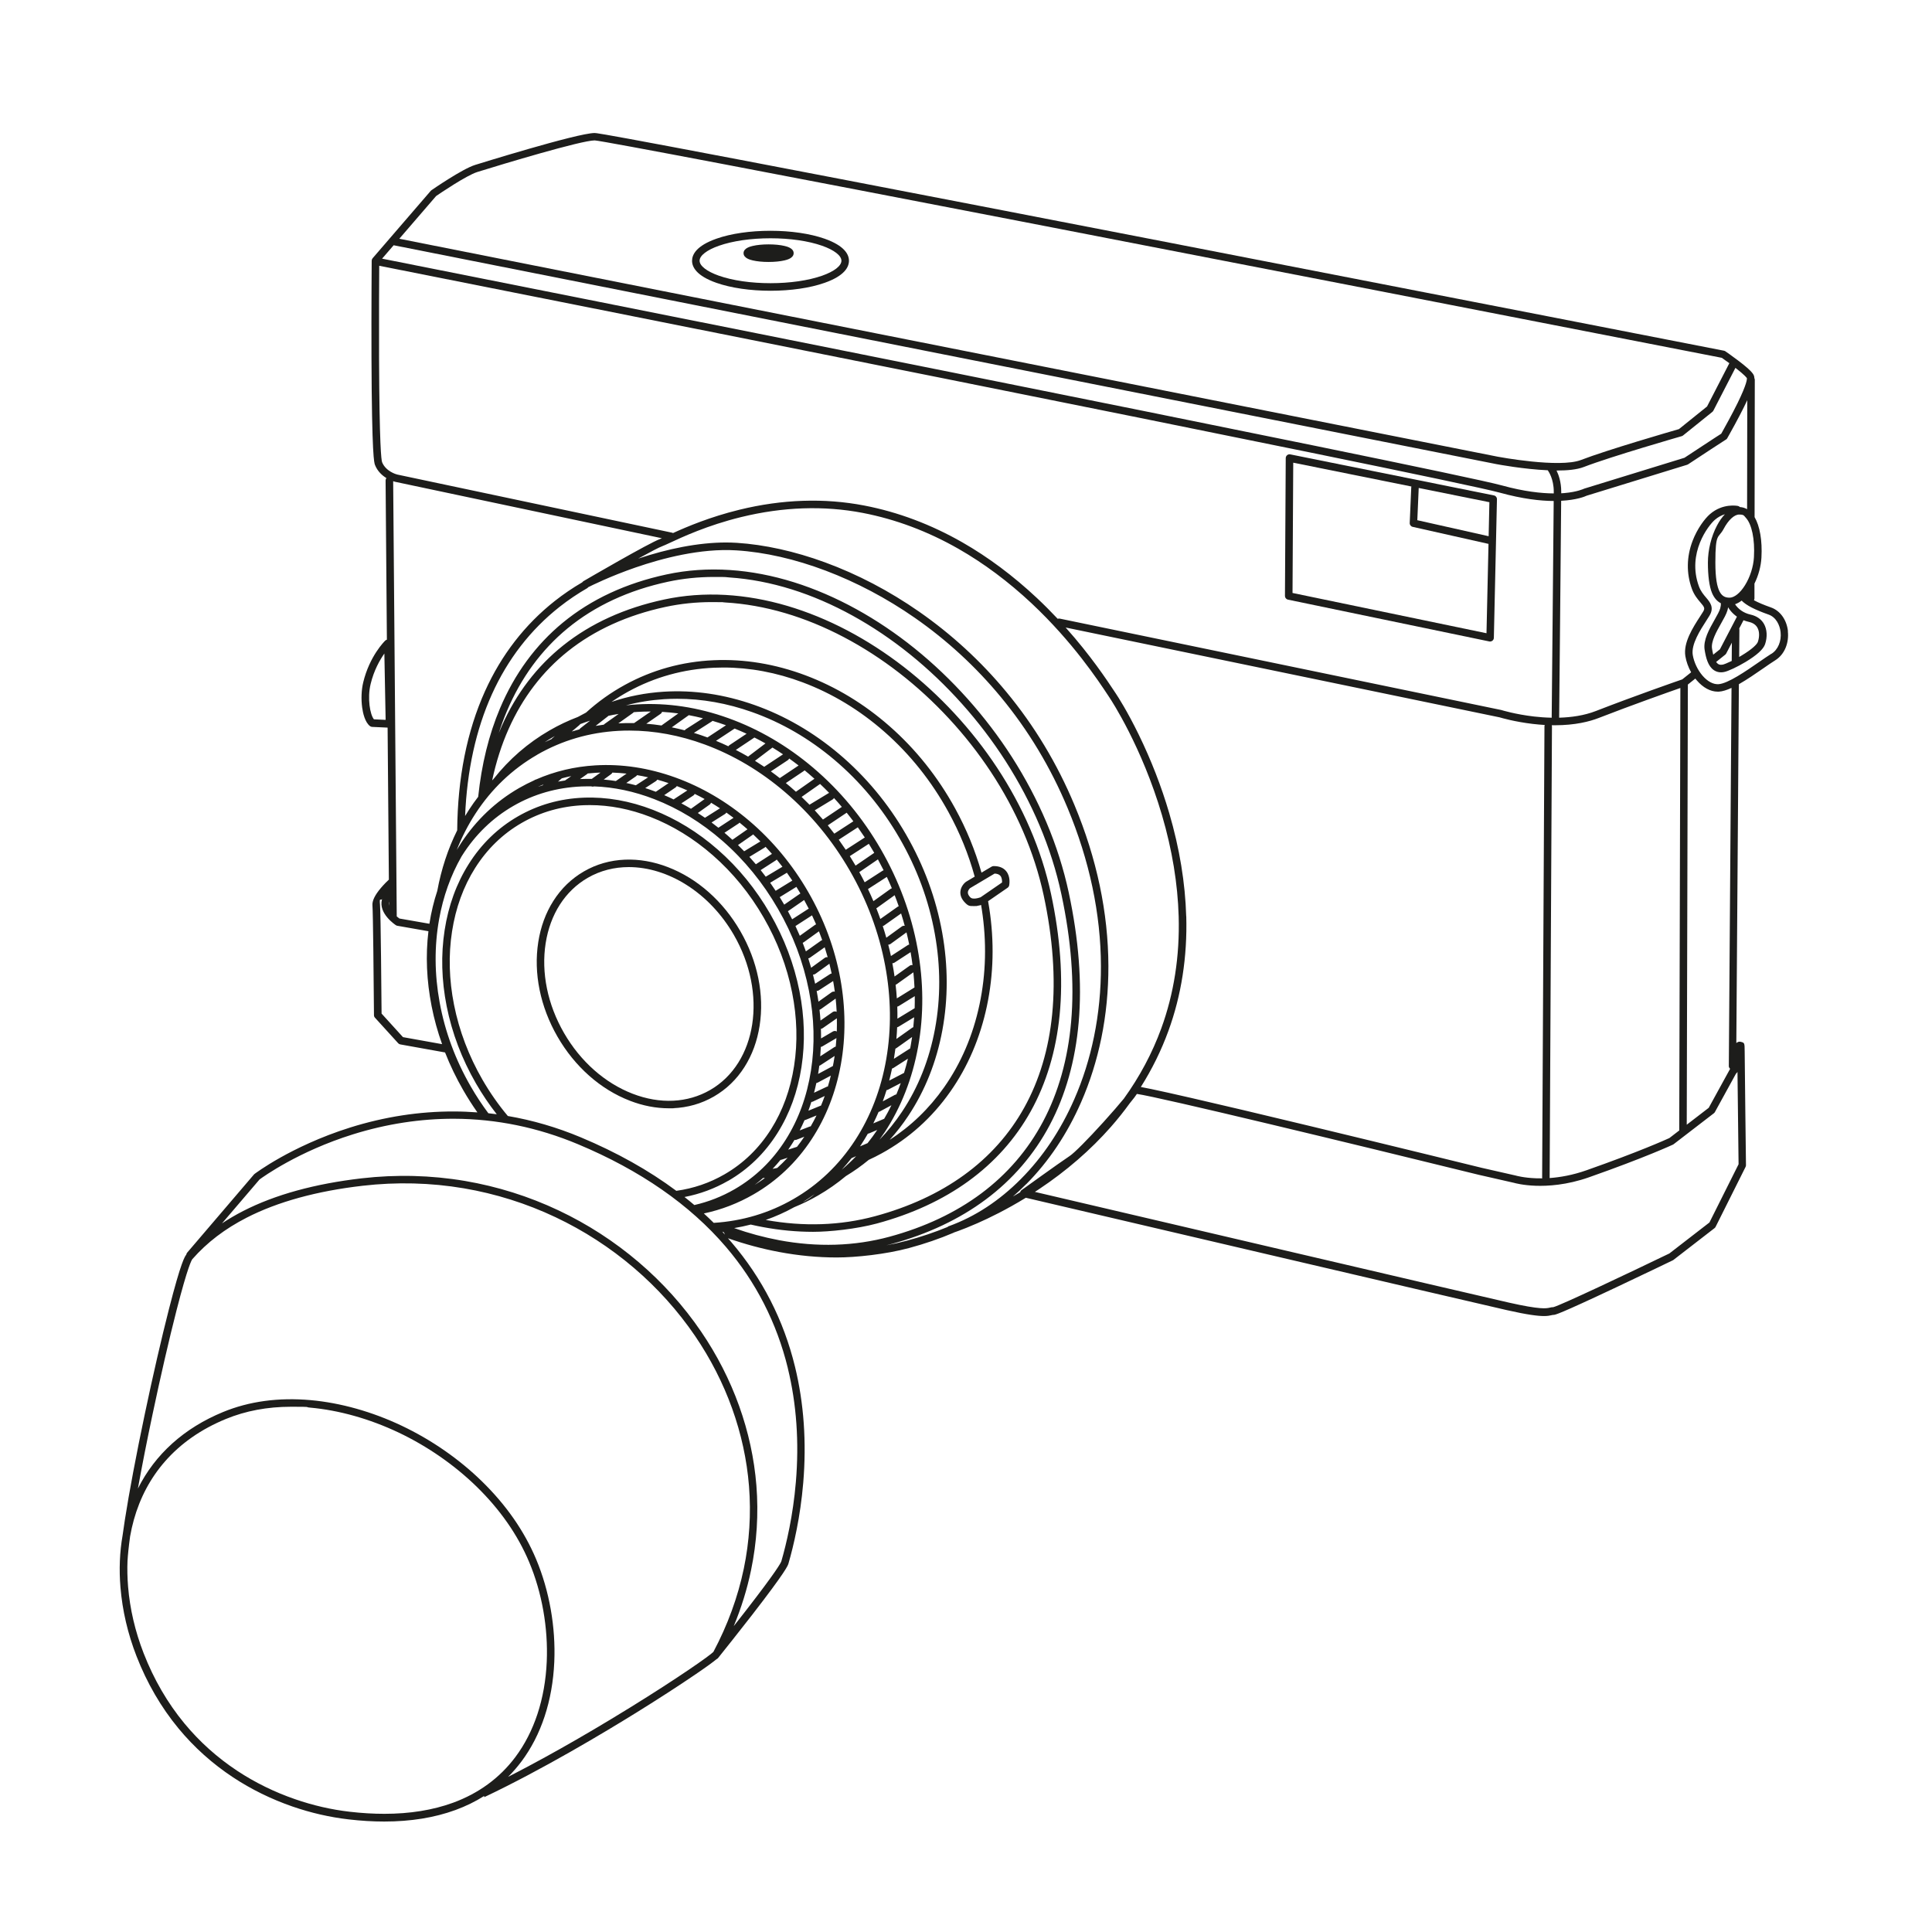 <?xml version="1.0" encoding="UTF-8"?>
<svg xmlns="http://www.w3.org/2000/svg" version="1.1" viewBox="0 0 5669.3 5669.3">
  <defs>
    <style>
      .cls-1 {
        fill: #1d1d1b;
      }
    </style>
  </defs>
  <!-- Generator: Adobe Illustrator 28.7.3, SVG Export Plug-In . SVG Version: 1.2.0 Build 164)  -->
  <g>
    <g id="Ebene_8">
      <g>
        <path class="cls-1" d="M5246.6,1852c-3.7-33.3-22.8-60-49.8-69.5-21-7.4-37.6-14.4-50-21.1l.3-.5c.8-1.6,1.2-3.3,1.2-5.1v-43.3c11.8-23.8,19.1-50.8,20.5-76.3,2.8-49.8-4.7-92.5-20.1-118.8l.6-402.6c0-1.8-.4-3.5-1.2-5-.1-3.5-.8-6.2-1.7-8.4-2.5-5.9-10-16.1-45.8-43.3-19-14.5-37.5-27.2-37.7-27.3-1.2-.9-2.6-1.4-4.1-1.7-8.2-1.6-826-161.5-1638.8-319.3-1645.5-319.5-1667.7-319.5-1675-319.5-50.6,0-348,92.8-351,93.7-37.5,11.7-124.3,71.6-128,74.2-.8.5-1.5,1.2-2.1,1.9l-170.5,197.7c-1.7,2-2.6,4.5-2.7,7.1,0,1.4-1.1,142.1-.6,285.1,1.1,291.3,7.9,308.2,10.4,314.6,7.4,18.6,21.1,30.7,33.4,38.3-1.5,1.9-2.4,4.3-2.4,6.9l3.8,467.3c-1.9.5-3.6,1.4-5,2.8-1.9,1.8-45.7,45-64.4,122.2-5.4,22.3-6.5,49.4-3.1,74.3,2.1,15.4,8,43,23.1,54.4,1.8,1.3,3.9,2.1,6.1,2.2l45.4,2.1,3.7,446.1c-4,3.7-13.7,13-23.2,24.2-18,21.2-26.2,38.2-25,51.8,1.8,19.4,3.7,219,4.5,321.8,0,2.7,1,5.3,2.9,7.3l68.2,75c1.6,1.8,3.8,3,6.2,3.4l131.3,23.6c14.9,38,32.9,75.3,53.8,111.5,12.8,22.2,26.6,43.7,41.1,64.4-22.9-1.7-45.9-2.7-69-2.7-101.2-.3-203.5,15.5-304.1,47-89.4,28-160.9,63.5-205.1,88.3-48.1,27-74.6,47.2-75.8,48-.6.5-1.2,1-1.7,1.6l-196,229.4c-1.3,1.6-2.2,3.4-2.5,5.4h.3c-4.3,4.9-15.4,19.7-51.4,160.8-21.7,84.9-47.6,197.2-70.9,308.3-24.9,118.3-45.6,228.2-58.3,309.5-2.6,16.4-4.8,31.7-6.7,45.8-8.5,48.5-10.6,99.6-6.2,152.4,5.6,67.9,21.4,135.8,47.1,201.9,30.7,78.9,72.2,150.3,123.3,212.1,45.7,55.3,99.6,103.6,160.1,143.5,53.4,35.2,111.9,63.9,173.9,85.4,54.3,18.8,109.8,31.5,165.1,37.9,36.1,4.2,71,6.3,104.4,6.3,77.5,0,147.4-11.3,208.8-33.7,30.4-11.1,58.7-24.9,84.7-41.4v3.6c171.2-81.2,352.4-189.8,447.8-249,63.2-39.2,124.2-78.7,171.6-111,34.9-23.8,52.8-37,62.2-44.9,1.7-.7,3.2-1.8,4.5-3.3,0,0,1.2-1.5,3.2-4,.3-.4.6-.7.8-1,12.7-15.9,53.8-67.2,95.2-120.6,101.4-130.9,105.9-146.2,107.5-151.9,15.1-52.3,34.8-135.8,43.3-236.6,10-119.5,1.9-234.3-24.2-341-33.3-136.6-96.1-259.4-186.6-365.2-3.3-3.9-6.7-7.8-10.1-11.6,49.7,17.4,99.9,30.9,149.9,40.3,57.4,10.8,113.9,16.1,169.4,16.1s143.5-9.2,211.8-27.6c46.2-12.4,90-27.5,131.3-45.1v-.3c3.4-1.1,7.8-2.7,13.8-4.9,12.1-4.4,31.6-12,56-22.7,35-15.4,85.5-40,141.9-74.6,114.7,26.9,1297.9,304,1411.8,329.8,60.9,13.8,91.4,17.3,108.9,17.3,10.7,0,16.5-1.3,21.4-2.4,2.6-.6,4.2-1,6.2-1,4.6,0,12.4,0,183.4-80.6,83.5-39.3,166-79.2,166.9-79.6.7-.3,1.3-.7,1.9-1.2l120.5-93.2c1.3-1,2.4-2.3,3.1-3.8l87.9-175.8c.8-1.6,1.2-3.3,1.2-5.1,0-3.1-3.8-306.3-3.8-333.2s-.9-25.9-11.5-28.8c-4.6-1.3-9.4.2-13,3.7l7.5-1053.1c24-13.6,49.4-31.2,72-46.8,12.9-9,25.1-17.4,34.6-23.3,13.8-8.6,24.5-21.7,30.9-37.7,5.8-14.6,8-30.9,6.2-47.3ZM1097.3,2110.8c-11.3-13.2-19.9-61.9-9.7-103.8,9.7-40.1,27-70.4,40.3-89.3l3.7,194.7-34.3-1.6ZM5054.7,1950.3c-7.2,1.4-11.1-.6-13.4-2.2-2-1.4-3.8-3.4-5.4-5.7l26.6-21.3c1.2-1,2.2-2.1,2.9-3.5l16.6-31.7-.4,53.6c-12.7,6.2-22.6,10.1-26.8,10.9ZM5103.6,1844.2l12.6-24.2c5,2,10.1,3.6,15.4,4.8,12,2.7,20.5,8.3,25.3,16.9,6.1,10.7,6.6,26.2,1.5,41.6-2.3,7-16,21.2-47.5,40.1-2.5,1.5-5,3-7.4,4.4l.6-80.2c0-1.2-.2-2.3-.5-3.4ZM5046.9,1905.4l-19.6,15.7c-1.8-7.1-2.9-13.9-3.5-17.9-3.3-20.9,13.3-50.2,26.6-73.8,8.3-14.7,15.5-27.4,18.6-38.2.9-3.3,1.6-6.3,2-9.2,2,3.4,4.3,6.6,6.8,9.8,5.5,6.8,11.9,12.7,19.1,17.8l-50,95.9ZM5074.9,1753.8c-21.4,0-41.3-12.4-41.3-102.6s8.8-69.9,24.2-99c13.8-26.1,31.2-42.3,45.5-42.3s13.7,3,19.5,9.2c17.7,18.8,27,63.2,24,115.9-1.5,27.6-11.3,58.4-26.3,82.4-14.2,22.9-31.3,36.5-45.7,36.5ZM4964.6,1727.6c6.7,18.5,16.9,30.5,25.1,40.1,11.8,13.9,14.1,17.2,7.7,27.6-2.5,4-5.4,8.6-8.6,13.5-21.1,32.6-49.9,77.3-43.2,116.9,2.7,16,8.6,32.3,16.9,47.1l-26.1,20.8c-16.3,5.6-139.4,48.5-253.2,92.7-34.6,13.5-72.6,18.7-108,19.7.2-18.9,5-510.8,5.9-636.5,45.7-2.4,69.8-12.5,75-15l294.7-90.7c1-.3,2-.8,2.8-1.3,40.5-26.7,101.9-67.1,109.8-71.9,1.2-.5,2.3-1.3,3.3-2.3,1-1,1.8-2.2,2.4-3.5.6-1.2,2.3-4.1,4-7.1,25.3-45.2,42.6-78.6,54.1-103.4l-.5,319.9c-6.5-3.8-13.7-5.9-21.1-6.3-1.5-1.6-3.5-2.7-5.7-3.2-1.8-.4-44.4-8.8-82.2,24-15.6,13.5-37.4,43-50.9,78.3-17.9,46.8-18.6,95.4-2.2,140.6ZM3480.8,2688.5c-2.8-97.4-19.5-199.2-49.8-302.5-22.9-78-52.9-155.4-89.3-230-34.2-70.1-61.6-112.2-66.8-120-1.5-2.2-3.2-4.8-5.1-7.7-21.4-32.3-69.1-104.6-142.7-186.9l1273.4,263.6c5.2,1.6,44.2,13,97.5,19.3,12.2,1.4,23.8,2.4,35,3.1-.6,1.3-.9,2.7-.9,4.2l-6.8,1324.3c0,.6,0,1.3.2,1.9-6.5.1-12.5,0-18-.2-36.5-1.3-58.7-7.8-58.9-7.8-.2,0-.5-.1-.7-.2l-99.9-22.7c-6-1.5-255.8-62.9-503.8-122.6-146.7-35.3-264.1-63.1-348.8-82.5-50.4-11.6-89.7-20.3-116.8-26-12.9-2.7-23.3-4.7-30.9-6.1,32.9-52.2,59.9-107.1,80.8-164.3,38.2-104.5,55.8-217.9,52.5-337ZM4547.3,3456.1l6.8-1324.3c0-1.3-.2-2.5-.6-3.6,3,0,6,0,9,0,59.4,0,101.7-10.8,128.9-21.4,97.5-37.9,201.9-74.8,239.5-88l-3.3,1296c0,.8,0,1.6.2,2.3l-29.1,22.4c-9.9,4.6-89.1,40.3-243.4,94.6-40.8,14.4-77.9,20.6-108.1,22.8,0-.3,0-.5,0-.8ZM5126.3,1746.9s0,0,.1-.1v.2s0,0-.1-.1ZM5126.1,1109.8c.3,1.9.9,15.3-27.1,72.5-16.7,34.1-36.6,69.5-45,84.7-1.3,2.4-2.4,4.3-3.2,5.7-.7.4-1.5,1-2.5,1.6-2.9,1.9-7.2,4.6-12.8,8.2-9.3,6-22.2,14.5-38.3,25.1-24.1,15.8-48.4,31.9-54.3,35.7l-294,90.5c-.6.2-1.2.4-1.7.7-.2,0-18.5,9.1-57,12.4-2.8.2-5.8.4-8.9.6,0-2,0-3.6,0-4.7,0-28.9-7.9-50.2-13.8-62.1.5,0,1,0,1.5,0,30.6,0,58.7-2.7,78.1-10.2,80.5-31.1,285.7-90,287.7-90.6,1.4-.4,2.7-1.1,3.9-2l86.1-69.3c1.2-1,2.2-2.2,2.9-3.5l64.8-125.7c28.1,21.8,33,29.2,33.8,30.5ZM1279.8,575.2c10.4-7.1,88.7-60.4,120.9-70.5,76.9-24,305-92.6,344.4-92.7,48.4,2.6,2182.8,418.1,3307.4,638,3.6,2.5,12.1,8.5,22.1,15.8l-65.4,127-82.5,66.4c-22.2,6.4-210.5,60.9-287.5,90.6-63,24.3-242.2-9.3-243.9-9.6L1171.7,700.6l108.1-125.4ZM1155.2,719.7l3235.8,642.2c4.8.9,79.5,14.9,150.9,18.1.4.9.8,1.8,1.5,2.6.2.2,16,22.3,16,60.1s0,3,0,5.2c-36.2-.2-86.7-5.4-152-23.4-165-45.6-3051.5-618.9-3286.2-665.5l34-39.4ZM1121.2,1356.1c-2.3-6.2-7.9-48.6-8.9-307.3-.4-115.3.2-228.9.5-268.9,202.1,40.1,3123.4,620.2,3288.7,665.9,66,18.2,118.2,24.1,157.7,24.3-.9,127.2-5.8,622.4-5.9,636-19-.4-36.8-1.8-52.3-3.6-54.1-6.3-94.1-18.5-94.5-18.7-.3-.1-.7-.2-1-.3l-1295.6-268.2c-2.2-.4-4.3-.2-6.2.5-18.9-20.1-39.3-40.7-61.2-61.2-69.2-64.9-142.8-119.8-218.7-163.2-92.1-52.6-189-89-287.9-108-117.1-22.5-240.3-18.4-366.2,12.4-86.2,21.1-153.9,49.8-194.7,68.4-.9-.5-1.8-.8-2.9-1.1l-806.5-170.6c-2-.5-33.4-8.8-44.5-36.5ZM1160.7,1414.1c0,0,.2,0,.2,0l781.3,165.3c-2.3,1-4.1,1.8-5.4,2.3-32.4,11.6-216.8,119-224.6,123.6-1.5.9-2.7,2.1-3.6,3.4-28.4,16.6-55.4,34.9-80.7,54.9-87.7,69.2-156.6,158.1-204.6,264.4-53.1,117.4-80.4,255.4-81.7,408.5-27.1,54.6-46.7,114-58.4,177.6-10.1,30.5-17.8,62.4-23,95.6,0,.3,0,.7-.1,1l-88.1-15.4c-1.7-1.2-4.5-3.4-7.8-6.2l-10.5-1277.1c3.9,1.4,6.5,2,6.9,2.1ZM2285.4,3639.1c-44-8.3-87.8-20.1-131.1-35.4,16.5-2.7,32.7-6.2,48.7-10.3,11.8,2.7,23.7,5.2,35.6,7.4,49.9,9.3,99.1,13.9,147.4,13.9s126.6-8.2,187-24.4c102.7-27.7,193-69.4,268.5-124.1,76.7-55.6,138.4-124.6,183.2-205.3,45.8-82.5,74.3-177.6,84.7-282.7,10.6-108.1,2.1-227.8-25.4-355.8-13.8-64.2-34.5-128.7-61.7-191.6-26.3-61-58.8-121-96.6-178.3-73.7-111.7-168.3-213.9-273.7-295.6-52.8-40.9-108.4-76.8-165.2-106.7-57.9-30.5-117.2-54.7-176.3-72.2-60.9-18-121.9-28.8-181.4-32.2-61.8-3.5-122.5,1-180.5,13.5-115.2,24.7-214.7,69.9-295.6,134.4-77.5,61.7-138.2,141.3-180.5,236.4-3.1,6.9-6,13.9-8.9,21,7.1-22.1,15-43.5,23.7-64.1,41.5-98.1,101.4-179.9,178.1-243.1,80.3-66.1,179.6-112.2,295-136.9,43.4-9.3,88.5-14,134.5-14s30.5.5,45.8,1.5c59.8,4,121.2,15.8,182.6,35,59.8,18.7,119.9,44.7,178.7,77.1,57.8,31.9,114.5,70,168.4,113.5,107.7,86.8,204.7,195.2,280.5,313.4,38.8,60.6,72.3,123.9,99.5,188.3,28,66.3,49.6,134.1,64,201.6,29,135,38.7,261,28.8,374.4-9.5,109.3-37.3,208-82.5,293.3-44.1,83.1-105,154-181.2,210.9-75.3,56.2-165.9,99-269.1,127-102.7,27.9-212.2,31.3-325.2,10.1ZM2877.1,2633.1c-7.7,2.9-23.4,6.5-29.4.5-5.3-5.3-7.9-10.4-7.6-15.1.3-6,4.9-10.8,6.4-12.2l72.2-42.9c7.8.4,13.5,2.6,16.9,6.7,4.5,5.4,5.1,14,4.8,19.5l-63.1,43.5ZM2834.3,2588c-.4.3-.8.5-1.2.8-1.4,1.1-14,11.6-15,28.3-.6,11.3,4.1,22,14,32s12.9,9.7,26.4,9.7,6-.2,9.3-.7c4.2-.6,8.1-1.6,11.2-2.5.7,4.2,1.4,8.4,2,12.6,14.7,95.5,12.4,189.7-6.8,279.9-19.1,90.1-54.1,171.8-104,242.8-43.7,62.2-97.3,113.8-159.6,153.9,19.8-21.9,38.1-45.4,54.8-70.6,49.1-73.9,82.7-158.3,99.9-251.1,17.1-92.6,17-188.8-.4-285.9-18-100.5-53.8-197.6-106.3-288.6s-118.7-170.5-196.8-236.4c-75.4-63.6-158.7-111.9-247.4-143.3-88.9-31.5-178.9-44.7-267.4-39.1-52.9,3.4-103.9,13.4-152.6,29.9,15.9-10.9,32.4-21.1,49.4-30.5,77.2-42.3,161.8-65.8,251.3-69.8,9.1-.4,18.3-.6,27.4-.6,77.7,0,156,14.6,233.1,43.6,86.4,32.4,167,81.2,239.6,144.9,75.2,66,138.5,145.3,188,235.7,33.4,60.9,59.1,124.3,77,189.4l-26.3,15.6ZM2595.1,3323.9c48.9-74.2,82.3-159.2,99.1-252.6,16.8-93.2,16.2-190.2-1.7-288.1-18.5-101.3-54.8-199.3-107.8-291.2s-119.8-172.3-198.3-239c-75.9-64.4-159.6-113.4-248.7-145.5-89.3-32.2-179.5-45.8-268.3-40.5-10.9.6-21.7,1.6-32.5,2.8,36-9.6,73.3-15.6,111.6-18.1,12.8-.8,25.6-1.2,38.5-1.2,73.1,0,146.9,13.1,220.1,39.1,86.3,30.6,167.2,77.5,240.6,139.4,76.1,64.2,140.6,141.7,191.9,230.5s86.2,183.5,103.7,281.5c16.9,94.5,17.1,188.1.4,278.1-16.6,89.8-49.1,171.6-96.6,242.9-19.9,29.9-42,57.4-66.4,82.5,4.8-6.7,9.6-13.6,14.2-20.6ZM2676.6,3015.9l-46.2,32.8c1-11.4,1.7-22.8,2.2-34.3,1.3-.2,2.6-.7,3.8-1.4l46.1-28c-.7,9.8-1.5,19.6-2.5,29.3-1.2.3-2.4.9-3.4,1.6ZM2632.9,2953.8c1.4-.2,2.8-.7,4.2-1.5l47.2-29.2c.2,11.8,0,23.6-.3,35.4l-50.6,30.7c.1-11.7,0-23.5-.4-35.3ZM2683.5,2897.6c0,0-.2.1-.3.2l-51.5,31.9c-.9-13.3-2-26.6-3.6-40,1-.3,2.1-.8,3-1.5l49.1-35c1.5,14.9,2.6,29.7,3.3,44.4ZM1618.4,2168.7c-6.8,3-13.5,6.1-20.1,9.3,8.3-5.4,16.8-10.7,25.5-15.7,1.4-.8,2.9-1.6,4.3-2.4l-7.7,6.6c-.8.7-1.4,1.4-2,2.2ZM1700.5,2127.4c.9-.8,1.7-1.7,2.2-2.6,9.5-3.6,19.2-7,28.9-10.1l-28.9,22.6c-1.1.9-2,1.9-2.7,3-7.4,1.9-14.8,4.1-22.2,6.3l22.6-19.1ZM1783.9,2101.8c.5-.4,1-.8,1.4-1.3,9.9-2.1,20-4,30.1-5.5l-41.4,29.4c-.8.6-1.6,1.3-2.2,2.1-8,1-16,2.2-24,3.6l36.1-28.2ZM1857.4,2092.1c.9-.7,1.7-1.5,2.4-2.3,3.7-.3,7.3-.5,11-.8,12-.7,24-1.1,36-1.1s1.9,0,2.9,0l-48.8,33.8c0,0-.2.1-.3.2-15.4-.4-30.8-.1-46.1.7l42.9-30.5ZM1938.6,2094.6c2.1-1.4,3.5-3.5,4.2-5.7,15.8.9,31.7,2.5,47.6,4.6l-47.9,34.3c-.5.3-.9.7-1.3,1.1-14.9-2.3-29.8-4-44.7-5.2l42.1-29.1ZM2020.6,2099c.2-.1.4-.3.6-.4,13.9,2.6,27.7,5.6,41.6,9.1l-50.1,32c-1.4.9-2.6,2.1-3.4,3.4-12.7-3.3-25.3-6.2-38-8.8l49.4-35.3ZM2087.8,2117.8c1.1-.7,2-1.6,2.8-2.6,13.3,3.9,26.5,8.3,39.7,13,0,0,0,0,.1,0l-54.2,35.7c0,0-.1,0-.2.1-.2,0-.4-.2-.6-.2-13-4.8-26.1-9.2-39.2-13.2l51.5-32.9ZM2155.7,2137.9c11.8,4.8,23.5,9.8,35.1,15.2l-50.3,33.5c-1.3.9-2.4,2-3.2,3.3-12-5.7-24-11-36.2-16l54.6-36ZM2213.8,2164.2s0,0,0,0c10.9,5.5,21.7,11.3,32.4,17.3l-49.3,37.4c-.6.4-1.1.9-1.6,1.4-11.9-6.9-24-13.5-36.1-19.7l54.6-36.4ZM2266.7,2193.6s0,0,0,0c10.5,6.4,20.9,13,31.1,19.9l-55.3,36.6c-9-6.1-18-11.9-27.1-17.6l51.3-38.9ZM2311.7,2230.7c1.9-1.2,3.2-3,4.1-4.9,9.3,6.6,18.5,13.5,27.6,20.5l-55.2,37c-8.6-6.8-17.4-13.3-26.2-19.7l49.7-32.9ZM2358.7,2262.5c.9-.6,1.6-1.3,2.3-2.1,3.8,3.1,7.5,6.2,11.2,9.3,6,5.1,11.9,10.2,17.7,15.5l-54.3,38.1c-5.8-5.2-11.6-10.4-17.5-15.4-4-3.4-8-6.8-12.1-10.1l52.6-35.3ZM2406.5,2300.5c9,8.5,17.8,17.2,26.5,26.1-.4.2-.8.4-1.2.6l-55.1,33.4c-.4.3-.8.6-1.2.9-7.6-7.8-15.4-15.5-23.3-23l54.3-38.1ZM2443.1,2346.1c1.8-1.1,3.2-2.6,4.1-4.4,7.9,8.5,15.6,17.2,23.1,26.1l-55.4,37.1c-7.9-9.2-15.9-18.2-24.1-27.1l52.3-31.7ZM2484.5,2384.8c6.7,8.2,13.2,16.6,19.6,25.2l-55.9,36.3c-6.3-8.3-12.6-16.4-19.1-24.4l55.4-37.1ZM2517.2,2427.7c7,9.8,13.8,19.7,20.5,29.8l-55.9,36.1c-6.7-10-13.5-19.9-20.5-29.6l55.9-36.3ZM2549.5,2476.1c5.4,8.7,10.7,17.5,15.9,26.5l-54.8,37.5c-5.5-9.4-11.1-18.7-16.9-27.9l55.8-36.1ZM2576.2,2521.8c5.8,10.6,11.3,21.2,16.7,31.9-1.1.3-2.1.7-3.1,1.4l-52.5,33.9c-5.1-10-10.3-20-15.8-29.8l54.7-37.4ZM2601.7,2573.6c.2-.1.4-.3.6-.4,5.2,11.1,10.1,22.2,14.8,33.4-1.3.3-2.6.9-3.8,1.7l-50.3,36.1c-5.1-11.9-10.4-23.7-16-35.5l54.7-35.3ZM2573.6,2664l51.7-37.1c4.2,10.7,8.2,21.5,11.9,32.3-1,.3-2,.8-3,1.5l-50.9,36c-3.7-10.6-7.7-21.1-11.8-31.5.7-.3,1.4-.7,2.1-1.2ZM2594.7,2715.5l49.5-35c3.8,12,7.4,24.1,10.7,36.3-2.9-.6-6.1,0-8.7,1.9l-45.4,33c-3.2-11.5-6.7-22.9-10.4-34.3,1.5-.3,3-.9,4.3-1.8ZM2606.6,2772.1c2.2,0,4.5-.7,6.5-2.1l46.2-33.5c.2-.2.5-.4.7-.6,2.9,11.9,5.6,23.8,8,35.8-1.4.2-2.8.8-4.1,1.6l-49.5,32.1c-2.4-11.2-5-22.3-7.9-33.3,0,0,.1,0,.2,0ZM2618.7,2826.6c2.1,0,4.1-.6,6-1.8l47.4-30.8c2.2,12.7,4.1,25.4,5.7,38.1-2.9-.6-6,0-8.6,1.8l-44.2,31.6c-1.7-12.2-3.7-24.3-6-36.5-.1-.8-.3-1.6-.5-2.4,0,0,0,0,.1,0ZM2627.4,3077.2c1-.3,2-.8,3-1.5l46.1-32.7c-1.2,8.2-2.5,16.3-4,24.4-.6,3.1-1.1,6.1-1.7,9.2-.6.2-1.2.5-1.7.9l-46,29.5c1.6-9.9,3.1-19.8,4.4-29.8ZM2617.7,3135.5c1.3-.3,2.6-.8,3.8-1.5l42.7-27.4c-3.4,14.1-7.1,28-11.3,41.7l-43.6,22.6c3-11.6,5.8-23.4,8.3-35.3ZM2601.5,3198.9c1.4-.1,2.8-.5,4.1-1.2l37.6-19.5c-4,11.2-8.3,22.3-12.9,33.2-1.3.2-2.7.6-4,1.2l-35.9,19.3c4-10.9,7.7-21.9,11.1-33.1ZM2578.2,3262.8c1.1-.2,2.2-.6,3.3-1.1l34.3-18.5c-6.6,13.6-13.7,26.9-21.3,39.8l-31.9,13.5c5.5-11.1,10.7-22.3,15.6-33.8ZM2546.7,3326.6c1.2,0,2.4-.3,3.6-.8l23.9-10.1c-9,13.4-18.5,26.4-28.4,38.8l-22.1,9.4c1.3-1.9,2.6-3.8,3.8-5.8,6.7-10.3,13.1-20.8,19.2-31.5ZM2498.8,3398.5c.3-.1.7-.2,1-.4l12.5-5.4c-13.4,14-27.5,27.2-42.2,39.7,9.9-10.9,19.5-22.2,28.7-33.9ZM2331,3542.2c23.9-9.8,47.1-21.2,69.7-34.2,28.9-16.7,56.1-35.7,81.5-56.9,23.6-14.3,46-30.2,67.1-47.6,12.7-5.8,25.3-12.1,37.6-18.9,80.2-44,148-104.8,201.5-181,51.6-73.4,87.7-157.8,107.5-250.9,19.7-92.9,22.1-189.7,7-287.8-1-6.8-2.2-13.6-3.4-20.4l57.3-39.5c2.3-1.6,4-4.1,4.5-6.8.5-2.6,4.8-25.4-8.8-41.9-8.2-10-20.7-15-37-14.8-1.9,0-3.8.6-5.5,1.5l-29.9,17.7c-18.3-64.8-44.1-127.8-77.3-188.4-50.8-92.6-115.6-173.9-192.8-241.6-74.6-65.5-157.5-115.6-246.4-149-89.1-33.4-179.6-48.3-269.3-44.3-92.9,4.1-180.7,28.5-260.9,72.5-41.3,22.6-79.3,49.8-113.8,81.2-8.1,4.1-16.1,8.4-24,12.8-28.5,10.8-56.2,24-82.9,39.4-63.6,36.7-118.8,84.6-164.5,142.6-1.3,1.4-2.7,2.7-4,4.1,11.5-53.8,27.5-104.2,48.3-150.9,40.8-91.8,99.4-168.6,174.1-228.1,78.2-62.3,174.6-106.1,286.5-130.1,43.8-9.4,89.3-14.1,135.6-14.1s25.9.4,39,1.1c57.8,3.3,117.1,13.8,176.4,31.3,57.7,17,115.7,40.8,172.3,70.6,55.7,29.3,110.2,64.5,162,104.6,103.5,80.2,196.5,180.6,268.9,290.3,37.1,56.2,68.9,115,94.8,174.9,26.6,61.6,46.9,124.7,60.4,187.5,27,125.7,35.4,243.2,25,349-10,102-37.6,194.3-82,274.1-43.2,77.8-102.7,144.5-176.9,198.1-73.3,53.1-161.2,93.7-261.3,120.7-101.4,27.3-209.1,31-320.3,10.9,28.9-10.2,56.9-22.7,83.9-37.7ZM2355.7,3527.6c11.9-7.4,23.4-15.2,34.6-23.5-8.7,7.8-18,14.9-28.6,20.5-2,1-4,2-6,3ZM1575.9,2214.9c72.8-42,153.4-65.7,239.5-70.3,10.4-.6,20.9-.8,31.3-.8,73.2,0,147.5,13.7,221.2,40.8,84.4,31.1,163.8,78.2,236,140.1,74.8,64.1,138.6,141.4,189.5,229.6s85.9,182,104,278.9c17.5,93.5,18.6,185.8,3.3,274.4-15.3,88.4-46.1,168.7-91.6,238.6-47,72.2-107.8,130.2-180.6,172.2-71.3,41.2-150,64.7-234.1,70-9.4-9.3-19.1-18.5-29-27.6,51.4-10.9,100.3-29.7,146-56.1,68.3-39.4,125.4-93.5,169.7-160.8,42.7-64.8,71.7-139.1,86.4-220.6,14.6-81.4,14-166.1-1.6-251.6-16.2-88.5-47.9-174-94.2-254.3-46.4-80.3-104.6-150.5-173.1-208.8-66.3-56.3-139.3-99.1-217.1-127.2-78-28.1-156.8-40.1-234.3-35.5-61.3,3.6-119.7,17.5-174.2,41.4-1.8.3-3.6,1-5.1,2.3-15.2,6.9-30.2,14.5-44.8,22.9-68.3,39.4-125.4,93.5-169.7,160.8-4.5,6.8-8.8,13.7-13,20.7,14.9-37.8,33.3-73.5,55-106.8,47-72.2,107.8-130.2,180.6-172.2ZM1490.2,3274.8c-27.5-32.7-52.3-68.2-74.3-106.2-40.3-69.8-68.4-143.9-83.6-220.2-14.6-73.5-16.6-146-5.8-215.3,10.7-69.1,33.4-131.6,67.6-185.8,35.3-55.9,81.2-100.5,136.6-132.4,55.4-32,117-49.5,183-52.1,5.7-.2,11.4-.3,17.2-.3,58.5,0,118.1,11.6,177.5,34.7,65.4,25.4,127.1,63.3,183.5,112.7,58.5,51.2,108.6,112.6,148.9,182.4,40.3,69.8,68.4,143.9,83.6,220.2,14.6,73.5,16.6,146,5.8,215.3-10.7,69.1-33.4,131.6-67.6,185.8-35.3,55.9-81.2,100.5-136.6,132.4-43.6,25.2-91,41.4-141.4,48.4-81-60.3-174.7-112.8-280.3-157-70-29.3-141.6-50.2-214.2-62.6ZM2137,3465c58.5-33.8,107.1-80.8,144.2-139.8,35.8-56.7,59.6-122.1,70.7-194.2,11.1-71.9,9.1-146.9-6-222.9-15.6-78.6-44.6-154.9-86.1-226.9s-93.1-135.2-153.4-188c-58.3-51.1-122.3-90.3-190.1-116.7-68-26.4-136.5-38.4-203.5-35.8-69.6,2.7-134.6,21.2-193.2,55s-107.1,80.8-144.2,139.8c-35.8,56.7-59.6,122.1-70.7,194.2-11.1,71.9-9.1,146.9,6,222.9,15.6,78.6,44.6,154.9,86.1,226.9,18.4,31.8,38.7,61.9,60.9,90.2-8.2-1.1-16.5-2.1-24.7-3-18.4-24.7-35.6-50.8-51.3-78-45.1-78.1-75.9-161.3-91.6-247.3-15.2-82.9-15.7-165-1.6-243.8,12-66.9,34-128.6,65.5-183.8.8-1.2,1.5-2.5,2.3-3.7,38.7-61.1,89.1-109.9,149.8-145,60.7-35.1,128.2-54.3,200.5-57.3,6.5-.3,13-.4,19.6-.4s5.7,0,8.6,0c1.4.6,2.9.9,4.4.9s2.6-.2,3.9-.7c58.4,2,117.6,14.5,176.6,37.3,71.5,27.6,139,68.9,200.5,122.7,63.9,55.8,118.5,122.7,162.5,198.9s74.6,157,91,240.2c15.8,80.3,17.9,159.3,6,235-11.8,75.5-36.8,143.8-74.3,203-38.7,61.1-89.1,109.9-149.8,145-37,21.4-76.5,36.9-118.1,46.4-9.4-8-19.1-15.9-28.9-23.6,45.4-8.7,88.4-24.6,128.4-47.7ZM2239.5,3456.5c.8.2,1.7.3,2.5.3s1.4,0,2.1-.2h.7c-9.8,7.1-19.9,14-30.3,20.4,8.6-6.5,16.9-13.4,25-20.6ZM2280.7,3427.3l-13.6,2.6c8-8.4,15.7-17.1,23.1-26.2.9,0,1.8-.2,2.7-.5l18.3-5.9c-9.8,10.5-20,20.5-30.6,30.1ZM2338.6,3365.3l-25.7,8.3c3.8-5.5,7.5-11.1,11.2-16.9,2.4-3.9,4.8-7.7,7.2-11.7.6.1,1.3.2,2,.2,1.3,0,2.7-.2,4-.7l22.9-8.9c-6.9,10.2-14,20.1-21.5,29.7ZM2379,3305.2c-1.1,0-2.2.3-3.3.7l-29.1,11.3c5-9.8,9.8-19.8,14.2-30.1,1-.1,2-.4,3-.8l32.2-13.1c-5.3,10.9-11,21.5-17,31.9ZM2455,2969.1c-3.5-1.9-8-1.8-11.5.6l-35.8,25c-.7-10.5-1.7-21.1-2.9-31.7,1.3-.3,2.6-.9,3.8-1.7l43.5-31c1.4,13,2.4,25.9,3,38.8ZM2455.5,3026.9c-3.4-2.1-7.7-2.3-11.4-.1l-34.8,20.4c0-9.4,0-18.8-.4-28.2,1.8-.2,3.6-.8,5.2-1.9l41.6-29c.3,13,.2,26-.2,38.9ZM2408.7,3072c1.5-.2,2.9-.6,4.3-1.4l41.5-24.4c-.5,8.4-1.2,16.7-2.1,25-1.5.2-2.9.8-4.2,1.6l-41.3,26.9c.8-9.2,1.4-18.4,1.8-27.7ZM2409.2,3244.3c-.6.1-1.1.3-1.7.5l-35.4,14.5c3.1-8.5,6.1-17.1,8.8-25.8,1.6,0,3.2-.3,4.7-1.1l34.5-16.3c-3.4,9.5-7,18.9-10.9,28.2ZM2429.3,3188.2c-1.3.1-2.5.4-3.7,1l-36.9,17.4c2.5-9.4,4.7-18.9,6.8-28.5,1.3-.2,2.6-.6,3.9-1.2l38.6-20.6c-2.6,10.8-5.5,21.4-8.7,31.9ZM2445.7,3119.4c-.5,2.9-1.1,5.8-1.6,8.7-.1,0-.2.1-.3.2l-43.2,23.1c.3-2,.7-4,1-6,.9-6,1.8-12.1,2.6-18.2,1.2-.3,2.4-.8,3.4-1.5l41.6-27.1c-1,7-2.1,13.9-3.4,20.8ZM2440.3,2911.7l-38.6,27.6c-1.5-10.5-3.3-21-5.3-31.5.2,0,.3,0,.5,0,2.1,0,4.1-.6,6-1.8l41.9-27.2c1.9,10.4,3.5,20.8,4.9,31.2-3.1-.8-6.5-.3-9.3,1.7ZM2435.5,2858.5l-43.5,28.2c-2-9-4.1-17.9-6.4-26.8.2,0,.4,0,.6,0,2.2,0,4.5-.7,6.5-2.1l40.4-29.3c.2-.2.5-.4.7-.6,2.4,9.6,4.6,19.2,6.6,28.8-1.7.2-3.4.7-4.9,1.7ZM2420.1,2810.8l-39.9,29c-2.6-9.2-5.5-18.4-8.4-27.6,1.7-.2,3.4-.9,4.9-1.9l43.3-30.6c3.1,9.7,6,19.4,8.8,29.2-2.9-.6-6,0-8.6,1.9ZM2409.6,2760l-44.8,31.7c-3-8.4-6.1-16.8-9.4-25.1,1-.3,1.9-.8,2.8-1.4l44.9-32.3c3.4,8.5,6.6,17,9.6,25.6-1.1.3-2.1.8-3.1,1.5ZM2391.3,2714.2l-44.3,31.8c-4.1-9.6-8.4-19.1-12.8-28.6l48.6-31.4s0,0,0,0c4.2,8.8,8.1,17.6,12,26.5-1.2.3-2.3.9-3.4,1.6ZM2370.8,2667.7l-46.3,29.9c-4-7.9-8.2-15.8-12.4-23.7l47.6-32.9c4.7,8.5,9.2,17,13.6,25.6-.8.3-1.6.7-2.4,1.1ZM2347.6,2622.5l-46.4,32.1c-4.3-7.4-8.7-14.8-13.2-22l48-29.6c.3-.2.6-.4.9-.6,4,6.4,8,12.9,11.8,19.4-.4.2-.7.4-1.1.7ZM2324.4,2584.3l-48.3,29.7c-5.3-8-10.6-15.9-16.1-23.7l47.7-28.5c.5-.3.9-.6,1.3-.9,5.4,7.6,10.8,15.3,16,23.1-.2,0-.3.2-.5.3ZM2247,2572.6c-4.9-6.5-9.9-13-14.9-19.3l44.7-28.8c.9-.6,1.8-1.3,2.5-2.2,5.7,6.9,11.2,14,16.7,21.1l-48.9,29.2ZM2264.8,2505.9l-46.8,30.2c-6.2-7.4-12.5-14.6-19-21.7l44.9-27.3c1-.6,1.9-1.4,2.6-2.2,6.3,6.8,12.6,13.7,18.7,20.7-.1,0-.3.2-.4.2ZM2184.3,2497.6c-.2.1-.4.3-.6.4-5.9-6.2-12-12.3-18.1-18.3l42.5-29.6c.7-.5,1.4-1.1,1.9-1.7,7.2,6.7,14.3,13.6,21.3,20.7l-47,28.5ZM2149.2,2464.3c-4.8-4.4-9.6-8.8-14.5-13-2.9-2.5-5.8-5.1-8.8-7.6l41.7-27.4c1-.7,1.9-1.5,2.6-2.4,4.6,3.8,9.2,7.6,13.8,11.5,3.1,2.7,6.3,5.4,9.4,8.1l-44.2,30.8ZM2108.1,2429c-6.6-5.3-13.3-10.5-20.1-15.5l39.6-25c1.7-1,2.9-2.5,3.8-4.1,7.1,5,14.2,10.1,21.1,15.4l-44.4,29.1ZM2068.7,2399.7c-6.9-4.8-13.9-9.5-21-14l34.8-24.8c2-1.4,3.3-3.3,4-5.4,8.8,5.2,17.6,10.7,26.2,16.4l-44.1,27.8ZM2027.5,2373.2c-9.3-5.5-18.7-10.8-28.1-15.8l35.1-23c1.9-1.2,3.2-2.9,4.1-4.8,9.8,4.8,19.5,9.8,29.1,15.1l-40.1,28.6ZM1977.8,2345.2c-.3.2-.7.5-1,.7-9.2-4.4-18.4-8.7-27.7-12.6l33.3-22.6c1.6-1.1,2.8-2.5,3.6-4.1,10.4,4,20.8,8.3,31,12.8l-39.3,25.7ZM1924.5,2323.4c-10.4-3.9-20.7-7.6-31.1-10.9l31.5-20.5c1.7-1.1,2.9-2.6,3.8-4.2,11.1,3.1,22.2,6.5,33.2,10.2l-37.5,25.4ZM1865.8,2304.2c0,0,0,0-.1.1-9.3-2.5-18.6-4.7-27.9-6.7l28.4-19.6c1.3-.9,2.4-2.1,3.2-3.4,10.8,1.8,21.6,3.9,32.4,6.4l-35.8,23.3ZM1807.3,2291.9c-11.9-1.9-23.8-3.3-35.7-4.4l21.9-16c1.6-1.2,2.8-2.7,3.5-4.4,13.8.5,27.7,1.5,41.6,3l-31.3,21.7ZM1736.9,2285.6c-10.4-.2-20.7-.1-31.1.3-1.3,0-2.5.1-3.8.2l20.2-14.2c.9-.6,1.7-1.4,2.3-2.2,7.9-.8,15.8-1.5,23.7-2,4.6-.3,9.2-.5,13.8-.6l-25.3,18.4ZM1657.7,2290.3c-6.8,1-13.5,2.1-20.2,3.3l10.3-9c.2-.2.4-.4.6-.6,9.2-2.5,18.5-4.7,27.9-6.6l-18.6,13ZM1594.1,2302.5c-.7.6-1.2,1.2-1.7,1.9-4.5,1.3-8.9,2.7-13.3,4.2l.2-.2c5.2-2.3,10.4-4.5,15.6-6.6l-.8.7ZM1141.9,2645.6v12.1c-.8-4-1-8,0-12.1ZM1182.5,3043.4l-62.8-69.1c-.3-37.8-2.4-295.6-4.6-319.5s2-10.2,6.1-16.9c-.1.5-.2.9-.4,1.4-11,41.3,38.9,74.3,41,75.7,1.2.8,2.6,1.4,4.1,1.6l91.3,16c-8.6,71.3-5.4,145.1,9.3,219.9,7.4,37.7,17.7,75,30.8,111.5l-114.8-20.6ZM1329.1,5290.1c-59,21.5-126.3,32.4-201.2,32.4-32.6,0-66.6-2-101.9-6.1-53.7-6.2-107.7-18.6-160.4-36.9-60.3-20.8-117.1-48.7-169-82.9-58.7-38.7-111-85.6-155.3-139.2-49.6-60-89.9-129.3-119.8-206.1-24.9-64-40.3-129.9-45.7-195.7-2.1-26.1-2.7-51.7-1.6-76.7h.1c.9-15.8,3.1-38.4,7.5-70.7,2.9-16.4,6.5-32.5,10.9-48.3,18.2-65.2,48.9-122.9,91.5-171.5,46.3-53,106.4-94.9,178.8-124.6,57.9-23.8,121.8-35.8,190.7-35.8s36.9.8,55.9,2.5c85.2,7.6,175,32.9,259.7,73,84.5,40.1,163.6,94.9,228.9,158.5,69,67.3,121.1,141.9,154.6,221.8,37.6,89.4,55.9,193.1,51.6,292-4.8,109.4-36.7,206.3-92.3,280.4-46,61.3-107.6,106.3-183,133.9ZM1848,5011.2c-150.6,93-271.1,158.9-357,202.8,13.9-13.8,26.8-28.7,38.8-44.6,58.3-77.6,91.7-178.8,96.7-292.6,4.5-102.1-14.5-209.2-53.3-301.5-34.7-82.6-88.4-159.7-159.6-229-66.9-65.3-148.1-121.5-234.8-162.6-87-41.3-179.4-67.2-267.1-75.1-94-8.4-180.4,3.3-257,34.8-114.5,47.1-199.6,123.9-250,224.6,11.7-65.1,26.4-139.6,42.9-217.6,23.6-111.7,48.5-219.9,70.3-304.9,33.6-131.1,44.7-148.5,46.6-150.7h0c43.2-49.1,95.4-88.9,159.6-121.8,90.9-46.5,205.4-78,340.2-93.5,99.6-11.5,199.4-9,296.7,7.5,93.1,15.8,183.6,44.3,269,84.7,82.9,39.2,160.3,89.2,230,148.7,68.9,58.8,129.2,125.9,179.4,199.5,91.4,134.1,146.2,286.6,158.5,441.1,6.4,80.9,1.3,162.3-15.3,242.1-17.4,83.4-47.4,165.6-89.2,244.2-9.9,10.5-100.4,74.4-245.2,163.8ZM2311.8,4014.9c25.5,104.4,33.5,216.8,23.6,333.9-8.3,99-27.7,181-42.5,232.3-1.5,5.1-14.5,29.4-103.7,144.5-12.3,15.9-24.6,31.6-36.1,46.2,22.3-53.8,39.3-108.7,50.8-164.3,17-81.8,22.3-165.3,15.7-248.3-12.6-158.3-68.7-314.5-162.2-451.7-51.3-75.2-112.9-143.8-183.3-203.8-71.2-60.7-150.2-111.8-234.9-151.8-87.3-41.3-179.7-70.3-274.8-86.5-99.3-16.8-201.2-19.4-302.9-7.7-137.5,15.9-254.5,48.1-347.7,95.8-22.1,11.3-42.9,23.5-62.4,36.5l110.2-128.9c10.6-7.8,114.4-82.6,274-132.4,98.3-30.7,198.3-46.1,297.2-45.8,123.5.4,245.7,25.5,363.2,74.7,182.3,76.2,328.3,177.5,434,301.1,88.2,103.1,149.4,223,181.9,356.1ZM2119.5,3614.2c1.5.6,3.1,1.2,4.6,1.8,1.1,2.3,2.3,4.5,3.3,6.8-2.6-2.9-5.3-5.7-7.9-8.6ZM2784.6,3597.8h0c-1.6.6-3,1.5-4.1,2.7-37.5,15.4-77,28.8-118.6,40-20.1,5.4-40.5,10-61.1,13.8,5.2-1.3,10.4-2.6,15.5-4,105.9-28.8,198.9-72.7,276.5-130.6,78.8-58.8,141.9-132.2,187.5-218.2,46.6-87.9,75.2-189.4,85-301.7,10.1-115.6.2-243.7-29.2-380.9-14.8-68.8-36.7-138-65.3-205.5-27.7-65.5-61.8-130-101.2-191.6-77-120.2-175.7-230.4-285.2-318.7-54.9-44.3-112.7-83.2-171.6-115.6-60.1-33.1-121.5-59.6-182.7-78.8-63.1-19.8-126.2-31.9-187.7-36-63.9-4.3-126.6,0-186.4,12.9-118.9,25.5-221.3,73.1-304.4,141.5-79.5,65.4-141.6,150.1-184.4,251.5-32.8,77.5-54.1,164.6-64,259.5-9.2,11.9-17.9,24.3-26.3,37.1-4.1,6.4-8.2,12.8-12.1,19.3,5.5-133.1,31.8-253.6,78.7-357.3,46.6-103.1,113.3-189.2,198.2-256.2,26.1-20.6,53.9-39.3,83.5-56.3-.2-.3-.3-.6-.5-.9,10.2-5.2,65.5-32.7,140.9-58.8,76.6-26.4,190-56.6,295.2-50,167.1,10.4,357.9,82.6,523.6,197.9,94,65.4,178.8,143.4,252,231.9,80.7,97.5,146.7,207.1,196.2,325.9,64.5,154.6,97.5,310.7,98,464,.2,70.7-6.6,140.4-20.3,207.2-13.1,64.2-32.6,126.1-58,183.9-39.7,90.6-92.4,169.3-156.6,233.9-63.4,63.9-134.4,110.4-211.1,138.3ZM3011.3,3475c66.1-66.6,120.3-147.5,161.1-240.6,26-59.2,45.9-122.6,59.4-188.3,14-68.3,20.9-139.6,20.7-211.7-.5-156.1-34-315.1-99.7-472.4-50.4-120.8-117.5-232.3-199.6-331.4-74.5-90-160.7-169.3-256.4-235.9-87.4-60.8-180.2-109.4-275.9-144.5-88.4-32.4-177.9-52.2-258.8-57.3-10.3-.6-20.8-1-31.6-1-39.7,0-82.5,4.4-127.9,13-41.5,7.9-85.1,19.4-129.9,34.3,33.8-18.6,61.6-33.3,71.5-36.8,4.2-1.5,10.8-4.6,20.8-9.2,35.9-16.7,110.5-51.6,209.9-75.9,122.8-30,242.8-34.1,356.8-12.2,96.5,18.6,191.1,54.1,281.1,105.5,74.4,42.5,146.6,96.4,214.6,160.1,120.6,113.2,195.7,226.9,224,269.7,1.9,2.9,3.6,5.5,5.1,7.8,3.8,5.7,94.2,142.6,153.3,344,29.8,101.5,46.2,201.4,48.9,296.9,3.3,116.3-13.9,226.9-51.1,328.8-26.6,72.8-63.4,141.7-109.7,205.9-14.3,17.4-35,41.4-60,69-46.4,51.2-85.2,90.2-98.9,99.3-33.9,22.6-136.9,97.1-141.3,100.2-2.2,1.6-3.6,3.8-4.2,6.3-7.1,4.3-14.2,8.5-21.2,12.5,13.2-11.4,26.2-23.5,38.9-36.3ZM5101.8,3416.2l-85.6,171.1-117.6,90.9c-122.2,59-320.9,153-340.4,157.5-4.1,0-7.3.8-10.4,1.5-10.2,2.3-27.2,6.2-120.5-14.9-108.8-24.6-1195.1-279-1390.5-324.8,4-2.6,8.1-5.3,12.2-8,80.4-53.6,151.4-115.1,210.9-182.8,19.7-22.4,38.2-45.6,55.4-69.4,11.2-13.6,17.4-21.9,20.8-27.3,66.5,9.4,630.2,145.6,1006.6,238.2,0,0,.1,0,.2,0l99.7,22.7c3.4,1,26.4,7.2,63.1,8.6,35.7,1.3,91.9-1.9,156.9-24.8,165.8-58.3,245.7-95.5,246.5-95.9.7-.3,1.4-.8,2-1.2l118.2-90.9c1.2-.9,2.2-2.1,2.9-3.4l61.8-112.6c1.8-1.3,3.2-3.1,4.5-5.4,1,89.9,2.9,248.2,3.2,270.8ZM5073,3127.8c0,3.4,1.5,6.5,4,8.5-.1.2-.2.4-.4.6l-62.5,113.9-64.5,49.6,3.3-1291.7,21.9-17.5c1.4,1.8,2.8,3.6,4.3,5.3,18.4,21.4,40,33.1,61.4,33.1s2.2,0,3.3,0c10.7-.6,23.5-4.7,37.2-11l-7.9,1109.2ZM5197.9,1918.4c-9.9,6.2-22.3,14.8-35.5,23.9-38.9,26.9-92.1,63.8-119.9,65.4-15.4.8-32-8.1-46.8-25.3-14.2-16.6-24.8-39.1-28.4-60.2-5.3-31.2,22-73.4,40-101.3,3.2-4.9,6.2-9.6,8.8-13.9,15-24.4,1.9-39.8-9.7-53.4-7.4-8.7-15.8-18.6-21.2-33.4-35.4-97.3,28-178.4,46.9-194.8,9.9-8.6,20.1-13.5,29.5-16.4-8.3,8.6-16.1,19.6-23.1,32.9-17,32.1-26.8,72-26.8,109.3s3.9,69.6,12.2,89.1c6.1,14.2,14.7,24.2,25.9,29.9.2,4.2-.3,9-2,15.2-2.3,8.2-9.2,20.4-16.5,33.3-15.8,27.9-33.8,59.6-29.2,88.1,3.6,22.7,9.6,47.5,26.7,59.4,8.6,6,18.7,8,30.2,5.8,11.8-2.2,39.1-15,63.5-29.7,32.9-19.8,52.1-37.3,57-52,7.1-21.2,5.9-43.4-3.2-59.4-7.9-14-21.7-23.5-39.7-27.5-20.6-4.6-36-16.4-45.2-30.3,6.5-2.3,13-5.9,19.3-10.7,13.5,13.8,38.2,26.6,79,41,22.7,8,33.1,31.7,35.3,51.2,3,26.8-7.6,51.9-26.9,64Z"/>
        <path class="cls-1" d="M3779.4,1759.6l591,122.7c.7.2,1.5.2,2.2.2,2.5,0,4.9-.8,6.8-2.4,2.6-2,4.1-5.1,4.2-8.4l9.1-406.9c.1-5.3-3.6-10-8.8-11l-597.8-120.5c-3.2-.6-6.6.2-9.1,2.3-2.5,2.1-4,5.2-4.1,8.5l-2.3,404.6c0,5.2,3.6,9.8,8.8,10.8ZM4368.3,1573.5l-209.3-47,4.1-94.6,207.4,41.8-2.2,99.8ZM3794.9,1357.7l346.7,69.9c-.2.8-.4,1.7-.4,2.6l-4.5,104.6c-.2,5.3,3.4,10,8.6,11.2l222.6,50-5.9,262.2-569.2-118.2,2.1-382.2Z"/>
        <path class="cls-1" d="M2102.4,830c42.5,14.9,98.9,23.2,158.6,23.2s116.1-8.2,158.6-23.2c59.1-20.8,71.6-46.7,71.6-64.8s-12.4-44-71.6-64.8c-42.5-14.9-98.9-23.2-158.6-23.2s-116.1,8.2-158.6,23.2c-59.1,20.8-71.6,46.7-71.6,64.8s12.4,44,71.6,64.8ZM2109.7,721.1c40.3-14.1,94-21.9,151.3-21.9s111.1,7.8,151.3,21.9c35.6,12.5,56.8,29,56.8,44s-21.2,31.5-56.8,44c-40.3,14.1-94,21.9-151.3,21.9s-111.1-7.8-151.3-21.9c-35.6-12.5-56.8-29-56.8-44s21.2-31.5,56.8-44Z"/>
        <path class="cls-1" d="M2208.7,764.1c12.6,3,29.2,4.6,46.7,4.6s34.1-1.6,46.7-4.6c6.6-1.6,26.8-6.3,26.8-21.2s-20.2-19.6-26.8-21.2c-12.6-3-29.2-4.6-46.7-4.6s-34.1,1.6-46.7,4.6c-6.6,1.6-26.8,6.3-26.8,21.2s20.2,19.6,26.8,21.2Z"/>
        <path class="cls-1" d="M1848.2,3230c38.2,14.8,76.8,22.2,114.7,22.2s7.8,0,11.7-.2c43.4-1.8,83.8-13.3,120.3-34.4s66.8-50.3,90-87c22.3-35.2,37.1-75.7,44.1-120.4,14.3-91.3-5.8-189.9-56.5-277.8s-126.1-154.6-212.3-187.8c-42.2-16.3-84.7-23.7-126.3-22-43.4,1.8-83.8,13.3-120.3,34.4s-66.8,50.3-90,87c-22.3,35.2-37.1,75.7-44.1,120.4-14.3,91.3,5.8,189.9,56.5,277.8s126.1,154.6,212.3,187.8ZM1601.2,2767.8c13.4-85.4,57.2-153.5,123.3-191.8,37.2-21.5,78.4-31.6,120.7-31.6,114,0,235.9,73.8,308.2,199,99.1,171.6,67.9,375.8-69.5,455.1-66.2,38.2-147.1,42.1-227.7,10.9-81.5-31.5-153-94.8-201.2-178.3s-67.3-177-53.8-263.4Z"/>
      </g>
    </g>
  </g>
</svg>